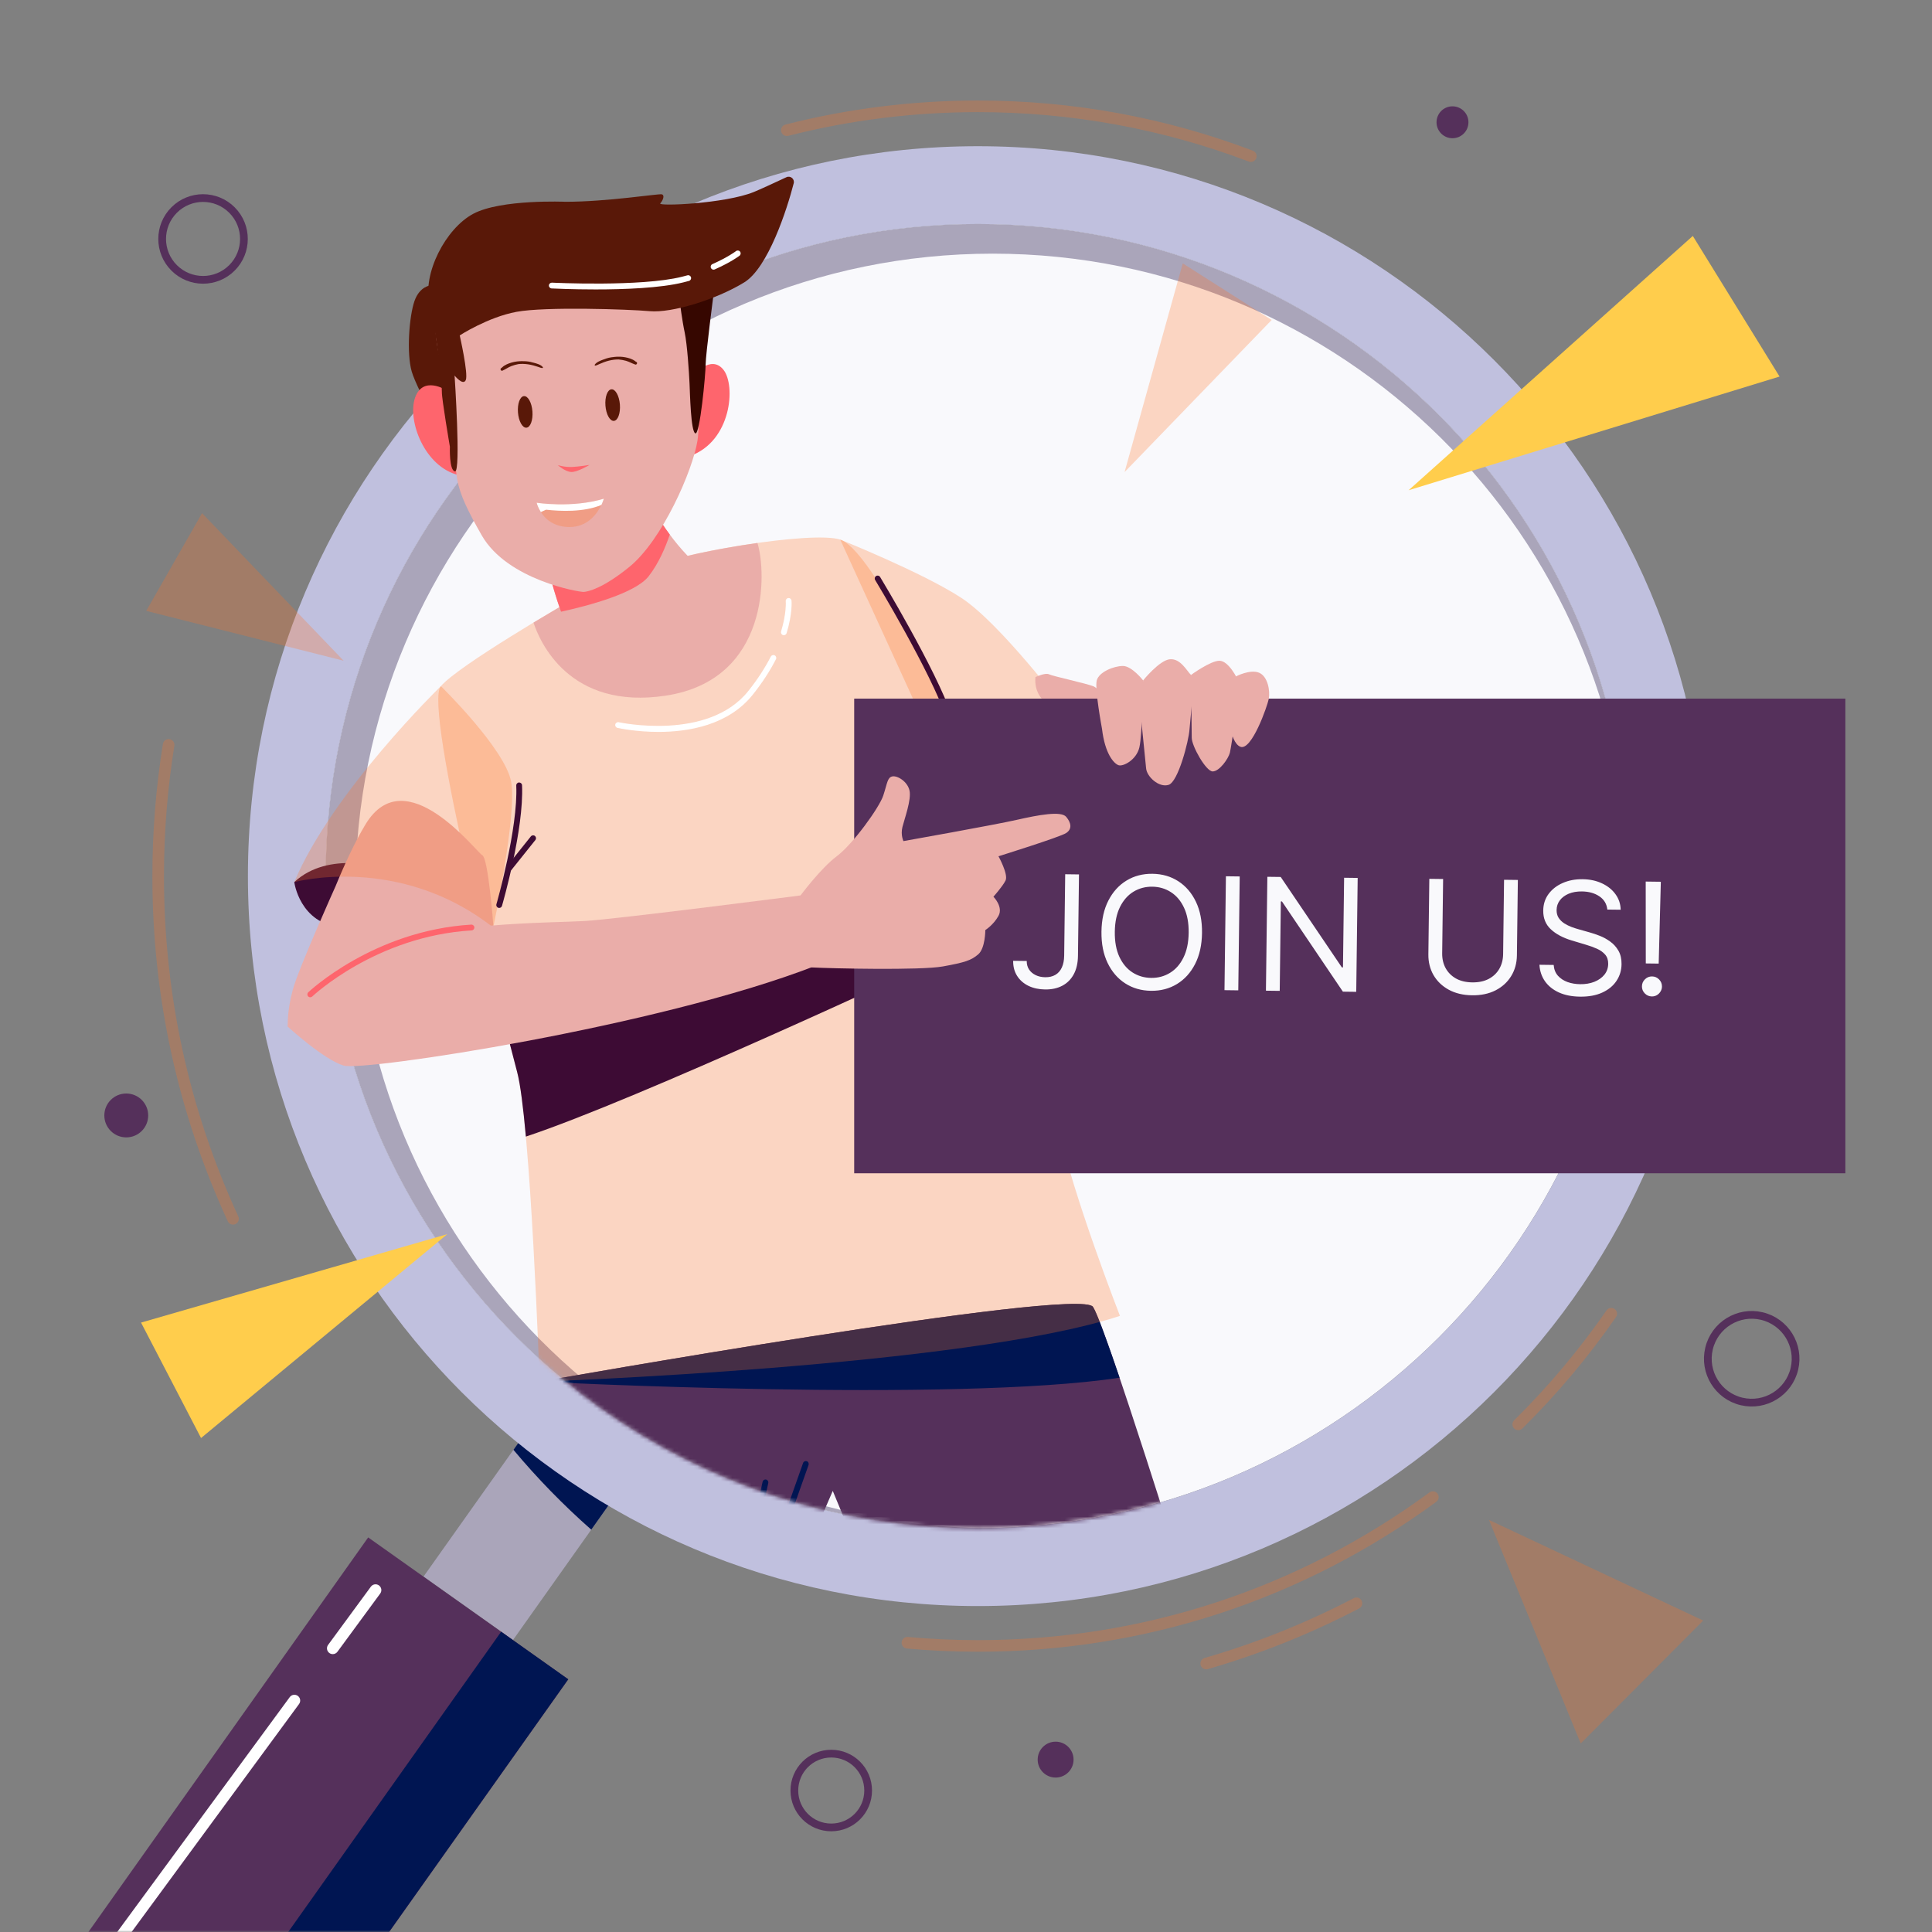 <svg xmlns="http://www.w3.org/2000/svg" width="500" height="500" viewBox="0 0 500 500" fill="none"><rect x="0" y="0" width="500" height="500" fill="#808080" stroke="none"/><g clip-path="url(#clip0_3799_46414)"><mask id="mask0_3799_46414" style="mask-type:luminance" maskUnits="userSpaceOnUse" x="0" y="0" width="500" height="500"><path d="M500 0H0V500H500V0Z" fill="white"></path></mask><g mask="url(#mask0_3799_46414)"><path d="M253.065 395.517C346.276 395.517 421.839 319.954 421.839 226.743C421.839 133.531 346.276 57.969 253.065 57.969C159.854 57.969 84.291 133.531 84.291 226.743C84.291 319.954 159.854 395.517 253.065 395.517Z" fill="#F9F9FC"></path><path d="M91.969 230.581C91.969 139.49 165.813 65.646 256.904 65.646C347.354 65.646 420.785 138.457 421.815 228.663C421.822 228.023 421.839 227.385 421.839 226.743C421.839 133.532 346.276 57.969 253.065 57.969C159.854 57.969 84.291 133.531 84.291 226.742C84.291 319.953 159.854 395.516 253.065 395.516C253.707 395.516 254.345 395.499 254.985 395.492C164.78 394.462 91.969 321.03 91.969 230.581Z" fill="#AAA5BA"></path><path d="M160.827 384.86L137.672 368.441L109.61 408.016L132.766 424.435L160.827 384.86Z" fill="#AAA5BA"></path><path d="M132.877 375.211C139.059 382.602 145.795 389.511 153.022 395.878L160.823 384.877L137.667 368.457L132.877 375.211Z" fill="#001552"></path><path d="M147.075 434.607L95.285 397.883L18.369 506.354L70.159 543.078L147.075 434.607Z" fill="#55305B"></path><path d="M129.693 422.287L52.781 530.754L70.142 543.064L147.054 434.597L129.693 422.287Z" fill="#001552"></path><path d="M253.065 37.84C148.737 37.84 64.162 122.415 64.162 226.743C64.162 331.071 148.737 415.646 253.065 415.646C357.393 415.646 441.968 331.071 441.968 226.743C441.969 122.415 357.394 37.84 253.065 37.84ZM253.065 395.517C159.854 395.517 84.291 319.954 84.291 226.743C84.291 133.532 159.854 57.969 253.065 57.969C346.276 57.969 421.839 133.532 421.839 226.743C421.839 319.954 346.277 395.517 253.065 395.517Z" fill="#C0C0DE"></path><path d="M86.12 428.086C85.811 428.086 85.5 427.991 85.233 427.795C84.565 427.305 84.422 426.365 84.912 425.698L95.983 410.628C96.474 409.959 97.413 409.817 98.08 410.307C98.748 410.797 98.891 411.737 98.401 412.404L87.33 427.474C87.036 427.874 86.581 428.086 86.12 428.086Z" fill="white"></path><path d="M29.321 505.404C29.012 505.404 28.701 505.309 28.434 505.113C27.766 504.623 27.623 503.683 28.113 503.016L74.982 439.217C75.472 438.548 76.412 438.407 77.079 438.896C77.747 439.386 77.89 440.326 77.4 440.993L30.531 504.792C30.237 505.192 29.782 505.404 29.321 505.404Z" fill="white"></path></g><path d="M323.712 41.905C323.535 41.905 323.355 41.873 323.179 41.807C300.804 33.32 277.215 29.016 253.066 29.016C236.453 29.016 219.946 31.08 204.003 35.15C203.198 35.355 202.383 34.87 202.178 34.068C201.974 33.265 202.457 32.448 203.26 32.243C219.444 28.111 236.202 26.016 253.066 26.016C277.581 26.016 301.528 30.385 324.244 39.002C325.018 39.295 325.409 40.162 325.115 40.937C324.887 41.536 324.315 41.905 323.712 41.905Z" fill="#FF7426" fill-opacity="0.27"></path><path d="M392.921 370.125C392.533 370.125 392.147 369.976 391.853 369.678C391.272 369.088 391.279 368.139 391.869 367.557C400.685 358.866 408.724 349.304 415.759 339.139C416.231 338.457 417.164 338.287 417.846 338.759C418.528 339.231 418.698 340.165 418.226 340.846C411.084 351.164 402.925 360.87 393.975 369.694C393.682 369.981 393.301 370.125 392.921 370.125Z" fill="#FF7426" fill-opacity="0.27"></path><path d="M253.063 427.466C246.945 427.466 240.767 427.188 234.702 426.638C233.877 426.563 233.268 425.833 233.344 425.008C233.419 424.184 234.157 423.581 234.973 423.65C240.949 424.192 247.036 424.466 253.064 424.466C295.456 424.466 335.87 411.249 369.937 386.244C370.604 385.755 371.542 385.896 372.034 386.565C372.524 387.233 372.381 388.171 371.713 388.662C337.126 414.048 296.098 427.466 253.063 427.466Z" fill="#FF7426" fill-opacity="0.27"></path><path d="M60.309 316.93C59.742 316.93 59.199 316.607 58.946 316.058C45.999 287.967 39.435 257.917 39.435 226.744C39.435 215.276 40.352 203.766 42.16 192.533C42.291 191.715 43.063 191.153 43.88 191.29C44.697 191.422 45.255 192.191 45.123 193.009C43.34 204.085 42.435 215.435 42.435 226.743C42.435 257.48 48.907 287.108 61.669 314.802C62.017 315.555 61.688 316.445 60.935 316.792C60.731 316.886 60.519 316.93 60.309 316.93Z" fill="#FF7426" fill-opacity="0.27"></path><path d="M312.163 432.027C311.513 432.027 310.913 431.6 310.723 430.944C310.493 430.148 310.951 429.316 311.746 429.087C325.055 425.234 338.044 420.024 350.354 413.603C351.084 413.222 351.995 413.503 352.377 414.24C352.76 414.974 352.476 415.88 351.74 416.263C339.255 422.776 326.08 428.06 312.58 431.968C312.442 432.009 312.302 432.027 312.163 432.027Z" fill="#FF7426" fill-opacity="0.27"></path><path d="M364.549 126.87L438.098 61.062L460.549 97.451L364.549 126.87Z" fill="#FFCD4C"></path><path d="M291.041 122.169L306.098 68.16L329.104 82.808L291.041 122.169Z" fill="#FF7426" fill-opacity="0.27"></path><path d="M385.344 393.355L409.09 451.209L440.788 419.395L385.344 393.355Z" fill="#FF7426" fill-opacity="0.27"></path><path d="M115.766 319.398L36.5 342.282L52.03 372.161L115.766 319.398Z" fill="#FFCD4C"></path><path d="M88.936 170.998L37.84 158.095L52.291 132.805L88.936 170.998Z" fill="#FF7426" fill-opacity="0.27"></path><path d="M215.128 472.936C220.401 472.936 224.676 468.661 224.676 463.388C224.676 458.115 220.401 453.84 215.128 453.84C209.855 453.84 205.58 458.115 205.58 463.388C205.58 468.661 209.855 472.936 215.128 472.936Z" stroke="#55305B" stroke-width="2" stroke-miterlimit="10"></path><path d="M464.389 354.266C465.837 348.164 462.064 342.043 455.962 340.595C449.86 339.147 443.74 342.92 442.292 349.022C440.844 355.124 444.616 361.244 450.718 362.692C456.82 364.14 462.941 360.367 464.389 354.266Z" stroke="#55305B" stroke-width="2" stroke-miterlimit="10"></path><path d="M32.677 294.354C35.812 294.354 38.354 291.812 38.354 288.677C38.354 285.542 35.812 283 32.677 283C29.542 283 27 285.542 27 288.677C27 291.812 29.542 294.354 32.677 294.354Z" fill="#55305B"></path><path d="M60.029 69.322C64.162 65.19 64.162 58.49 60.029 54.358C55.897 50.226 49.198 50.226 45.066 54.358C40.934 58.49 40.934 65.19 45.066 69.322C49.198 73.454 55.897 73.454 60.029 69.322Z" stroke="#55305B" stroke-width="2" stroke-miterlimit="10"></path><path d="M277.839 455.387C277.839 457.952 275.759 460.032 273.194 460.032C270.629 460.032 268.549 457.952 268.549 455.387C268.549 452.822 270.629 450.742 273.194 450.742C275.759 450.742 277.839 452.822 277.839 455.387Z" fill="#55305B"></path><path d="M380.031 31.645C380.031 33.925 378.182 35.774 375.902 35.774C373.622 35.774 371.773 33.925 371.773 31.645C371.773 29.365 373.622 27.516 375.902 27.516C378.182 27.516 380.031 29.365 380.031 31.645Z" fill="#55305B"></path><mask id="mask1_3799_46414" style="mask-type:luminance" maskUnits="userSpaceOnUse" x="54" y="28" width="437" height="368"><path d="M491 316.031L485.839 161.709L409.848 164.16C384.988 101.934 324.164 57.967 253.065 57.967C240.846 57.967 228.934 59.277 217.452 61.744V28.547L160.162 29.579L97.193 40.418C97.193 40.418 85.838 84.805 88.935 104.934C90.345 114.097 99.67 126.897 109.411 138.124C99.345 154.408 91.969 172.527 87.905 191.869C83.959 192.407 80.379 193.164 78.612 194.224C73.451 197.321 58.999 220.03 55.386 231.901C51.773 243.772 59.515 271.643 67.773 280.933C72.167 285.877 84.161 285.705 94.422 284.462C118 349.246 180.127 395.513 253.063 395.513C314.436 395.513 368.154 362.751 397.693 313.764L491 316.031Z" fill="white"></path></mask><g mask="url(#mask1_3799_46414)"><path d="M307.649 412.159L230.229 421.449L215.519 385.839L203.129 414.479L197.549 412.249L196.149 411.689L133.449 386.609L139.649 357.579C139.649 357.579 279.389 332.809 282.869 338.229C286.349 343.649 307.649 412.159 307.649 412.159Z" fill="#55305B"></path><path d="M289.747 356.55C286.558 347.138 283.915 339.848 282.871 338.224C279.387 332.805 139.645 357.579 139.645 357.579C139.645 357.579 246.773 363.078 289.747 356.55Z" fill="#001552"></path><path d="M209.258 379.117L197.548 412.247L196.148 411.687L207.838 378.617C207.978 378.227 208.408 378.027 208.798 378.157C209.188 378.297 209.388 378.727 209.258 379.117Z" fill="#001552"></path><path d="M194.741 399.62C194.688 399.62 194.634 399.614 194.579 399.602C194.175 399.513 193.919 399.113 194.008 398.709L197.363 383.483C197.452 383.079 197.848 382.825 198.257 382.912C198.661 383.001 198.917 383.401 198.828 383.806L195.473 399.032C195.396 399.382 195.086 399.62 194.741 399.62Z" fill="#001552"></path><path d="M217.453 139.645C217.453 139.645 238.743 148.161 248.808 154.742C258.873 161.323 275.518 183.387 275.518 183.387L242.228 193.839L217.453 139.645Z" fill="#FF7426" fill-opacity="0.27"></path><path d="M146.227 156.289C146.227 156.289 118.743 172.16 114.098 177.579C109.453 182.998 130.356 264.289 133.84 277.45C137.324 290.611 139.647 357.579 139.647 357.579C139.647 357.579 249.969 353.708 289.84 340.547C289.84 340.547 277.453 308.805 273.969 291.773C270.485 274.741 247.647 192.676 244.55 184.16C241.453 175.644 224.808 141.966 217.453 139.644C210.098 137.321 176.421 143.128 170.227 146.225C164.033 149.322 146.227 156.289 146.227 156.289Z" fill="#FF7426" fill-opacity="0.27"></path><path d="M224.42 235.258C224.42 235.258 157.384 250.155 128.758 257.563C131.078 266.877 132.984 274.221 133.839 277.452C134.66 280.554 135.417 286.648 136.094 294.147C164.805 284.645 239.904 249.581 239.904 249.581L224.42 235.258Z" fill="#3D0B34"></path><path d="M146.227 156.29C146.227 156.29 142.751 158.298 138.07 161.124C139.673 166.009 147.292 183.827 172.291 180.032C199.29 175.934 198.366 147.973 196.024 140.52C185.064 142.064 173.591 144.544 170.227 146.226C164.033 149.323 146.227 156.29 146.227 156.29Z" fill="#EAADA9"></path><path d="M170.412 189.419C164.631 189.419 160.22 188.468 159.805 188.376C159.401 188.286 159.146 187.885 159.237 187.481C159.327 187.077 159.731 186.822 160.132 186.912C160.362 186.964 183.225 191.875 193.641 178.853C195.981 175.929 197.945 172.926 199.479 169.929C199.668 169.56 200.121 169.413 200.488 169.603C200.857 169.791 201.003 170.244 200.814 170.612C199.234 173.698 197.214 176.786 194.812 179.79C188.493 187.689 178.207 189.419 170.412 189.419Z" fill="white"></path><path d="M202.86 164.388C202.788 164.388 202.714 164.378 202.641 164.356C202.245 164.235 202.021 163.816 202.142 163.42C203.602 158.619 203.353 155.616 203.35 155.587C203.313 155.175 203.617 154.81 204.028 154.772C204.442 154.743 204.804 155.036 204.843 155.448C204.856 155.58 205.131 158.745 203.576 163.857C203.479 164.179 203.182 164.388 202.86 164.388Z" fill="white"></path><path d="M245.709 186.461C245.397 186.461 245.106 186.266 245 185.955C240.817 173.786 226.63 150.336 226.488 150.101C226.273 149.746 226.386 149.286 226.74 149.071C227.093 148.855 227.555 148.968 227.77 149.323C227.914 149.56 242.184 173.148 246.419 185.469C246.553 185.861 246.345 186.287 245.953 186.422C245.873 186.447 245.79 186.461 245.709 186.461Z" fill="#3D0B34"></path><path d="M111.534 73.844C111.534 73.844 108.634 73.978 107.265 77.916C105.897 81.854 105.174 91.381 106.557 96.162C107.94 100.942 116.59 116.237 116.59 116.237L115.853 91.858L111.534 73.844Z" fill="#591808"></path><path d="M115.436 100.955C115.436 100.955 109.419 97.096 107.403 102.97C105.387 108.844 109.875 120.857 118.691 122.953C118.691 122.953 120.56 111.219 115.436 100.955Z" fill="#FE656D"></path><path d="M179.308 97.231C179.308 97.231 183.971 91.615 187.223 95.689C190.476 99.763 189.282 114.226 178.604 117.993L179.308 97.231Z" fill="#FE656D"></path><path d="M169.272 132.094C169.272 132.094 175.136 142.985 183.793 148.849C183.793 148.849 167.597 168.117 149.167 168.675C149.167 168.675 143.303 154.713 142.186 147.732C142.186 147.732 165.362 137.958 169.272 132.094Z" fill="#EAADA9"></path><path d="M167.875 149.128C170.461 145.823 172.229 141.638 173.341 138.347C170.759 134.856 169.271 132.094 169.271 132.094C165.362 137.958 142.184 147.732 142.184 147.732C142.639 150.573 143.879 154.57 145.191 158.312C152.48 156.71 164.451 153.503 167.875 149.128Z" fill="#FE656D"></path><path d="M179.788 79.918C180.804 92.365 181.292 109.116 180.503 114.064C179.26 121.801 171.391 139.801 162.876 146.715C156.073 152.25 152.258 153.097 151.091 153.188C149.948 153.277 131.307 150.104 124.686 138.571C121.025 132.149 119.089 128.18 118.315 124.073C118.315 124.073 114.759 97.141 114.015 93.727C113.294 90.309 108.701 72.823 121.043 64.894C133.41 56.986 157.672 58.812 163.576 60.199C169.482 61.608 175.528 62.047 177.689 65.832C177.746 65.948 177.803 66.062 177.863 66.225C178.557 68.085 179.257 73.395 179.788 79.918Z" fill="#EAADA9"></path><path d="M175.928 78.109C175.928 78.109 176.541 82.989 177.199 86.059C177.857 89.129 178.331 96.599 178.45 99.177C178.569 101.755 178.769 111.692 179.953 112.154C181.137 112.616 182.609 96.919 182.618 94.335C182.628 91.751 184.726 75.637 184.726 75.637L175.928 78.109Z" fill="#360700"></path><path d="M156.269 129.066C156.269 129.066 156.081 129.727 155.651 130.671C154.598 132.836 152.148 136.452 147.258 136.401C142.582 136.334 140.399 133.509 139.489 131.664C139.036 130.765 138.889 130.106 138.889 130.106C138.889 130.106 147.984 131.554 156.269 129.066Z" fill="#FF7426" fill-opacity="0.27"></path><path d="M160.428 104.693C160.603 106.95 159.908 108.845 158.875 108.925C157.842 109.005 156.862 107.241 156.687 104.984C156.512 102.727 157.207 100.833 158.24 100.753C159.273 100.672 160.253 102.436 160.428 104.693Z" fill="#591808"></path><path d="M138.889 130.106C138.889 130.106 139.036 130.765 139.489 131.664C139.621 131.932 139.783 132.221 139.973 132.518L141.315 131.908C144.869 132.315 151.052 132.618 155.651 130.671C156.081 129.727 156.269 129.066 156.269 129.066C147.984 131.554 138.889 130.106 138.889 130.106Z" fill="white"></path><path d="M137.791 106.454C137.966 108.711 137.271 110.606 136.238 110.686C135.205 110.766 134.226 109.002 134.05 106.745C133.875 104.488 134.57 102.594 135.602 102.514C136.636 102.433 137.616 104.197 137.791 106.454Z" fill="#591808"></path><path d="M144.359 120.381C144.359 120.381 146.194 120.939 148 120.856C149.805 120.773 152.559 120.324 152.559 120.324C152.559 120.324 149.39 122.237 147.818 122.149C146.245 122.06 144.359 120.381 144.359 120.381Z" fill="#FE656D"></path><path d="M164.75 93.707C164.646 93.628 164.523 93.566 164.406 93.498C164.395 93.487 164.39 93.476 164.377 93.465C163.687 92.921 162.709 92.634 161.858 92.471C160.92 92.291 159.95 92.266 159.002 92.371C158.951 92.377 158.901 92.391 158.85 92.397C157.988 92.461 157.146 92.653 156.36 92.98C156.319 92.994 156.276 93.002 156.235 93.017C155.476 93.292 154.377 93.685 153.915 94.39C153.851 94.487 153.949 94.634 154.061 94.62C154.451 94.572 154.791 94.351 155.151 94.205C155.535 94.049 155.914 93.88 156.303 93.736C157.158 93.417 158.049 93.191 158.956 93.088C159.331 93.045 159.71 93.03 160.088 93.028C160.738 93.091 161.383 93.198 162.011 93.378C162.853 93.62 163.595 94.078 164.416 94.345C164.765 94.459 165.041 93.928 164.75 93.707Z" fill="#591808"></path><path d="M129.634 95.325C129.73 95.237 129.847 95.163 129.957 95.085C129.967 95.073 129.971 95.061 129.982 95.049C130.619 94.445 131.567 94.069 132.399 93.829C133.317 93.564 134.28 93.45 135.234 93.466C135.285 93.468 135.336 93.477 135.388 93.478C136.252 93.463 137.109 93.576 137.922 93.831C137.964 93.841 138.008 93.844 138.05 93.856C138.831 94.059 139.962 94.35 140.486 95.008C140.558 95.1 140.475 95.254 140.361 95.251C139.969 95.24 139.609 95.052 139.237 94.939C138.84 94.819 138.447 94.686 138.047 94.578C137.166 94.338 136.258 94.195 135.346 94.177C134.968 94.168 134.59 94.189 134.213 94.221C133.572 94.344 132.939 94.508 132.331 94.746C131.515 95.064 130.818 95.59 130.025 95.93C129.688 96.075 129.364 95.572 129.634 95.325Z" fill="#591808"></path><path d="M116.431 115.598C116.431 115.598 116.201 121.809 117.759 121.995C119.318 122.181 117.648 97.199 117.648 97.199C117.648 97.199 119.841 99.94 120.543 98.357C121.245 96.775 118.977 86.804 118.977 86.804C118.977 86.804 126.251 82.077 133.679 80.701C141.107 79.325 162.452 80.02 168.159 80.531C173.866 81.043 185.33 77.543 192.616 73.074C198.78 69.293 203.682 54.198 205.413 47.432C205.698 46.318 204.567 45.375 203.525 45.862C200.818 47.129 196.672 49.05 195.025 49.713C187.584 52.709 170.138 53.444 170.876 52.635C171.614 51.826 172.07 50.513 171.285 50.291C170.5 50.069 157.166 52.234 146.315 52.218C146.315 52.218 129.683 51.5 122.497 55.319C115.31 59.138 109.263 70.849 111.176 78.704C113.088 86.56 114.405 99.648 114.355 101.42C114.307 103.192 116.431 115.598 116.431 115.598Z" fill="#591808"></path><path d="M154.127 74.905C147.996 74.905 143.196 74.671 142.769 74.649C142.355 74.628 142.037 74.276 142.058 73.862C142.078 73.448 142.44 73.139 142.845 73.151C143.075 73.163 165.892 74.276 176.496 71.624C176.979 71.503 177.451 71.379 177.912 71.253C178.312 71.145 178.724 71.38 178.833 71.779C178.942 72.178 178.707 72.591 178.307 72.7C177.836 72.829 177.353 72.955 176.859 73.078C170.932 74.561 161.553 74.905 154.127 74.905Z" fill="white"></path><path d="M184.673 69.788C184.385 69.788 184.11 69.622 183.986 69.341C183.819 68.962 183.99 68.519 184.369 68.352C188.424 66.558 190.456 65.001 190.476 64.985C190.804 64.732 191.275 64.792 191.528 65.118C191.781 65.445 191.723 65.915 191.396 66.169C191.309 66.237 189.218 67.847 184.975 69.723C184.877 69.768 184.774 69.788 184.673 69.788Z" fill="white"></path><path d="M275.883 184.451C275.883 184.451 267.276 182.753 267.974 175.233C267.974 175.233 270.533 174.02 271.463 174.505C272.393 174.99 281.465 176.931 283.094 177.659C284.722 178.387 288.677 184.209 288.677 184.209C288.677 184.209 277.977 185.664 275.883 184.451Z" fill="#EAADA9"></path><path d="M477.58 180.805H221.064V303.644H477.58V180.805Z" fill="#55305B"></path><path d="M319.84 175.063C319.84 175.063 323.517 173.127 325.84 174.095C328.163 175.063 328.743 178.934 328.356 180.869C327.969 182.805 323.904 194.417 321.001 193.256C318.098 192.095 317.711 183.385 317.711 183.385L319.84 175.063Z" fill="#EAADA9"></path><path d="M308.227 174.677C308.227 174.677 313.259 171 315.582 171C317.905 171 320.227 175.452 320.614 176.613C321.001 177.774 318.679 193.258 318.291 194.807C317.904 196.355 315.581 199.646 313.839 199.646C312.097 199.646 308.42 193.065 308.42 190.936C308.42 188.807 308.227 174.677 308.227 174.677Z" fill="#EAADA9"></path><path d="M295.84 176.083C295.84 176.083 300.098 170.804 302.808 170.61C305.518 170.417 307.066 173.513 308.227 174.674C309.388 175.835 308.033 185.9 307.84 188.803C307.647 191.706 304.937 202.351 302.421 203.125C299.905 203.899 296.808 200.996 296.614 198.867C296.421 196.738 295.066 183.383 295.066 183.383L295.84 176.083Z" fill="#EAADA9"></path><path d="M285.194 188.591C285.194 188.591 283.259 178.277 283.839 176.083C284.42 173.889 288.291 172.352 290.613 172.352C292.935 172.352 295.839 176.083 295.839 176.083C295.839 176.083 295.646 190.128 294.871 193.419C294.097 196.711 290.613 198.466 289.452 198.027C288.291 197.588 285.969 195.174 285.194 188.591Z" fill="#EAADA9"></path><path d="M275.672 226.254L279.242 226.299L278.976 247.37C278.953 249.251 278.587 250.844 277.88 252.15C277.172 253.455 276.186 254.441 274.92 255.106C273.655 255.772 272.168 256.094 270.46 256.072C268.848 256.052 267.417 255.741 266.168 255.14C264.918 254.529 263.941 253.672 263.235 252.57C262.529 251.467 262.186 250.162 262.205 248.656L265.716 248.7C265.706 249.535 265.903 250.266 266.308 250.895C266.722 251.515 267.292 252.002 268.017 252.356C268.742 252.711 269.569 252.894 270.5 252.906C271.527 252.919 272.403 252.714 273.128 252.291C273.853 251.869 274.408 251.242 274.792 250.412C275.187 249.573 275.392 248.544 275.407 247.325L275.672 226.254ZM311.079 241.441C311.04 244.55 310.445 247.229 309.294 249.479C308.143 251.73 306.581 253.456 304.608 254.66C302.635 255.863 300.392 256.449 297.878 256.418C295.364 256.386 293.136 255.744 291.194 254.491C289.252 253.238 287.734 251.472 286.64 249.194C285.546 246.915 285.019 244.222 285.058 241.113C285.097 238.004 285.692 235.325 286.843 233.074C287.994 230.824 289.556 229.097 291.529 227.894C293.502 226.69 295.745 226.104 298.259 226.136C300.773 226.168 303.001 226.81 304.943 228.063C306.885 229.316 308.403 231.081 309.497 233.36C310.591 235.638 311.118 238.332 311.079 241.441ZM307.625 241.397C307.657 238.845 307.257 236.686 306.426 234.919C305.603 233.152 304.473 231.809 303.036 230.889C301.608 229.969 300.002 229.498 298.217 229.475C296.433 229.453 294.81 229.883 293.35 230.767C291.899 231.651 290.736 232.965 289.86 234.71C288.993 236.455 288.544 238.604 288.512 241.156C288.48 243.709 288.875 245.868 289.697 247.635C290.529 249.401 291.659 250.745 293.087 251.665C294.524 252.585 296.135 253.056 297.92 253.079C299.704 253.101 301.322 252.67 302.773 251.787C304.233 250.903 305.396 249.589 306.263 247.843C307.139 246.098 307.593 243.95 307.625 241.397ZM320.836 226.824L320.464 256.299L316.895 256.254L317.267 226.779L320.836 226.824ZM351.366 227.208L350.994 256.684L347.54 256.64L331.77 233.295L331.482 233.291L331.19 256.434L327.621 256.389L327.992 226.914L331.447 226.957L347.274 250.361L347.562 250.365L347.854 227.164L351.366 227.208ZM389.25 227.686L392.82 227.731L392.574 247.247C392.548 249.262 392.051 251.055 391.081 252.626C390.121 254.188 388.776 255.414 387.047 256.303C385.318 257.184 383.298 257.609 380.985 257.58C378.673 257.551 376.664 257.075 374.957 256.151C373.251 255.218 371.933 253.959 371.003 252.373C370.083 250.778 369.635 248.973 369.661 246.958L369.907 227.442L373.476 227.487L373.234 246.715C373.216 248.154 373.516 249.439 374.135 250.57C374.755 251.691 375.645 252.58 376.808 253.238C377.98 253.886 379.387 254.22 381.027 254.241C382.668 254.262 384.082 253.963 385.271 253.344C386.459 252.716 387.372 251.85 388.01 250.745C388.657 249.63 388.99 248.353 389.008 246.914L389.25 227.686ZM415.974 235.393C415.82 233.932 415.134 232.791 413.916 231.969C412.698 231.148 411.196 230.726 409.412 230.704C408.107 230.687 406.962 230.884 405.978 231.294C405.004 231.704 404.238 232.275 403.682 233.006C403.136 233.739 402.856 234.575 402.845 235.515C402.835 236.302 403.013 236.981 403.38 237.551C403.757 238.113 404.241 238.584 404.831 238.966C405.421 239.338 406.041 239.648 406.69 239.896C407.34 240.135 407.937 240.329 408.482 240.48L411.466 241.324C412.231 241.535 413.081 241.824 414.017 242.191C414.962 242.558 415.863 243.054 416.719 243.679C417.584 244.294 418.294 245.081 418.848 246.038C419.403 246.995 419.671 248.164 419.653 249.546C419.633 251.138 419.198 252.572 418.347 253.848C417.506 255.123 416.284 256.13 414.681 256.868C413.089 257.606 411.16 257.96 408.896 257.932C406.785 257.905 404.961 257.542 403.425 256.841C401.898 256.14 400.701 255.175 399.834 253.945C398.976 252.716 398.5 251.294 398.405 249.681L402.09 249.727C402.172 250.842 402.534 251.767 403.177 252.505C403.83 253.233 404.658 253.781 405.661 254.148C406.674 254.507 407.766 254.693 408.936 254.708C410.299 254.725 411.525 254.52 412.615 254.092C413.705 253.655 414.571 253.042 415.215 252.254C415.858 251.456 416.186 250.519 416.2 249.445C416.212 248.466 415.949 247.666 415.41 247.045C414.871 246.424 414.157 245.916 413.27 245.521C412.382 245.126 411.422 244.778 410.39 244.477L406.776 243.395C404.481 242.704 402.67 241.736 401.342 240.491C400.015 239.246 399.363 237.63 399.388 235.644C399.409 233.994 399.873 232.56 400.781 231.343C401.699 230.117 402.92 229.173 404.444 228.511C405.979 227.839 407.686 227.515 409.567 227.539C411.466 227.563 413.151 227.924 414.62 228.624C416.089 229.315 417.248 230.25 418.097 231.432C418.955 232.614 419.399 233.948 419.428 235.436L415.974 235.393ZM429.822 228.197L429.268 249.379L425.929 249.337L425.908 228.148L429.822 228.197ZM427.491 257.878C426.781 257.869 426.175 257.607 425.673 257.092C425.17 256.577 424.924 255.965 424.933 255.255C424.942 254.545 425.204 253.939 425.719 253.437C426.234 252.935 426.846 252.688 427.556 252.697C428.266 252.706 428.872 252.968 429.374 253.483C429.876 253.998 430.123 254.61 430.114 255.32C430.108 255.79 429.983 256.221 429.738 256.611C429.503 257.002 429.187 257.314 428.79 257.549C428.404 257.775 427.97 257.884 427.491 257.878Z" fill="#F9F9FC"></path><path d="M76.16 228.287C76.16 228.287 77.515 239.014 88.353 240.038C99.192 241.062 99.579 224.675 99.579 224.675C99.579 224.675 85.063 219.965 76.16 228.287Z" fill="#3D0B34"></path><path d="M124.806 221.319C123.258 220.545 104.935 196.287 94.612 213.319C91.918 217.764 89.262 223.458 86.803 229.445V229.444C86.803 229.444 77.322 250.48 75.773 256.158C74.225 261.835 74.483 265.706 74.483 265.706L127.386 247.125L127.644 239.125C127.644 239.125 126.355 222.093 124.806 221.319Z" fill="#EAADA9"></path><path d="M114.097 177.578C114.097 177.578 85.839 205.062 76.162 228.288C76.162 228.288 103.259 220.877 127.646 240.039C127.646 240.039 133.84 210.869 132.291 202.353C130.742 193.836 114.097 177.578 114.097 177.578Z" fill="#FF7426" fill-opacity="0.27"></path><path d="M129.194 234.975C129.125 234.975 129.055 234.966 128.985 234.945C128.587 234.83 128.358 234.414 128.473 234.016C128.529 233.821 134.11 214.39 133.606 203.291C133.587 202.877 133.907 202.526 134.321 202.508C134.749 202.503 135.086 202.81 135.104 203.223C135.62 214.571 130.147 233.627 129.914 234.433C129.819 234.761 129.519 234.975 129.194 234.975Z" fill="#3D0B34"></path><path d="M131.775 225.422C131.611 225.422 131.445 225.368 131.307 225.257C130.984 224.998 130.931 224.527 131.19 224.203L137.383 216.461C137.64 216.137 138.113 216.085 138.437 216.344C138.76 216.603 138.813 217.074 138.554 217.398L132.361 225.14C132.213 225.326 131.995 225.422 131.775 225.422Z" fill="#3D0B34"></path><path d="M74.484 265.709C74.484 265.709 83.774 274.225 88.936 275.774C94.098 277.323 170.484 265.709 211 249.967L207.903 231.645C207.903 231.645 159.903 237.838 151.387 238.355C142.871 238.871 111.903 238.613 97.968 245.839C84.032 253.063 74.484 261.064 74.484 265.709Z" fill="#EAADA9"></path><path d="M80.295 258.096C80.098 258.096 79.901 258.019 79.754 257.866C79.467 257.566 79.477 257.093 79.775 256.805C79.941 256.645 96.722 240.803 121.966 239.29C122.385 239.269 122.735 239.581 122.76 239.994C122.785 240.408 122.47 240.763 122.056 240.788C97.381 242.267 80.977 257.732 80.814 257.888C80.669 258.026 80.482 258.096 80.295 258.096Z" fill="#FE656D"></path><path d="M207.132 231.803C207.132 231.803 212.364 224.74 216.549 221.601C220.735 218.462 227.536 209.044 228.582 205.905C229.628 202.766 229.628 201.196 230.936 200.935C232.244 200.674 234.86 202.243 235.383 204.597C235.906 206.951 234.075 211.922 233.552 214.014C233.029 216.107 233.814 217.676 233.814 217.676C233.814 217.676 257.358 213.49 263.113 212.183C268.868 210.875 274.623 209.829 275.931 211.398C277.239 212.968 277.501 214.537 275.931 215.584C274.361 216.63 258.404 221.601 258.404 221.601C258.404 221.601 261.02 226.31 260.235 227.879C259.45 229.449 257.096 232.065 257.096 232.065C257.096 232.065 259.712 234.681 258.404 237.035C257.096 239.389 255.003 240.697 255.003 240.697C255.003 240.697 255.003 245.406 253.172 246.975C251.341 248.545 249.771 249.068 244.016 250.114C238.261 251.16 214.979 250.637 210.27 250.376C205.563 250.115 207.132 231.803 207.132 231.803Z" fill="#EAADA9"></path></g></g><defs><clipPath id="clip0_3799_46414"><rect width="500" height="500" fill="white"></rect></clipPath></defs></svg>